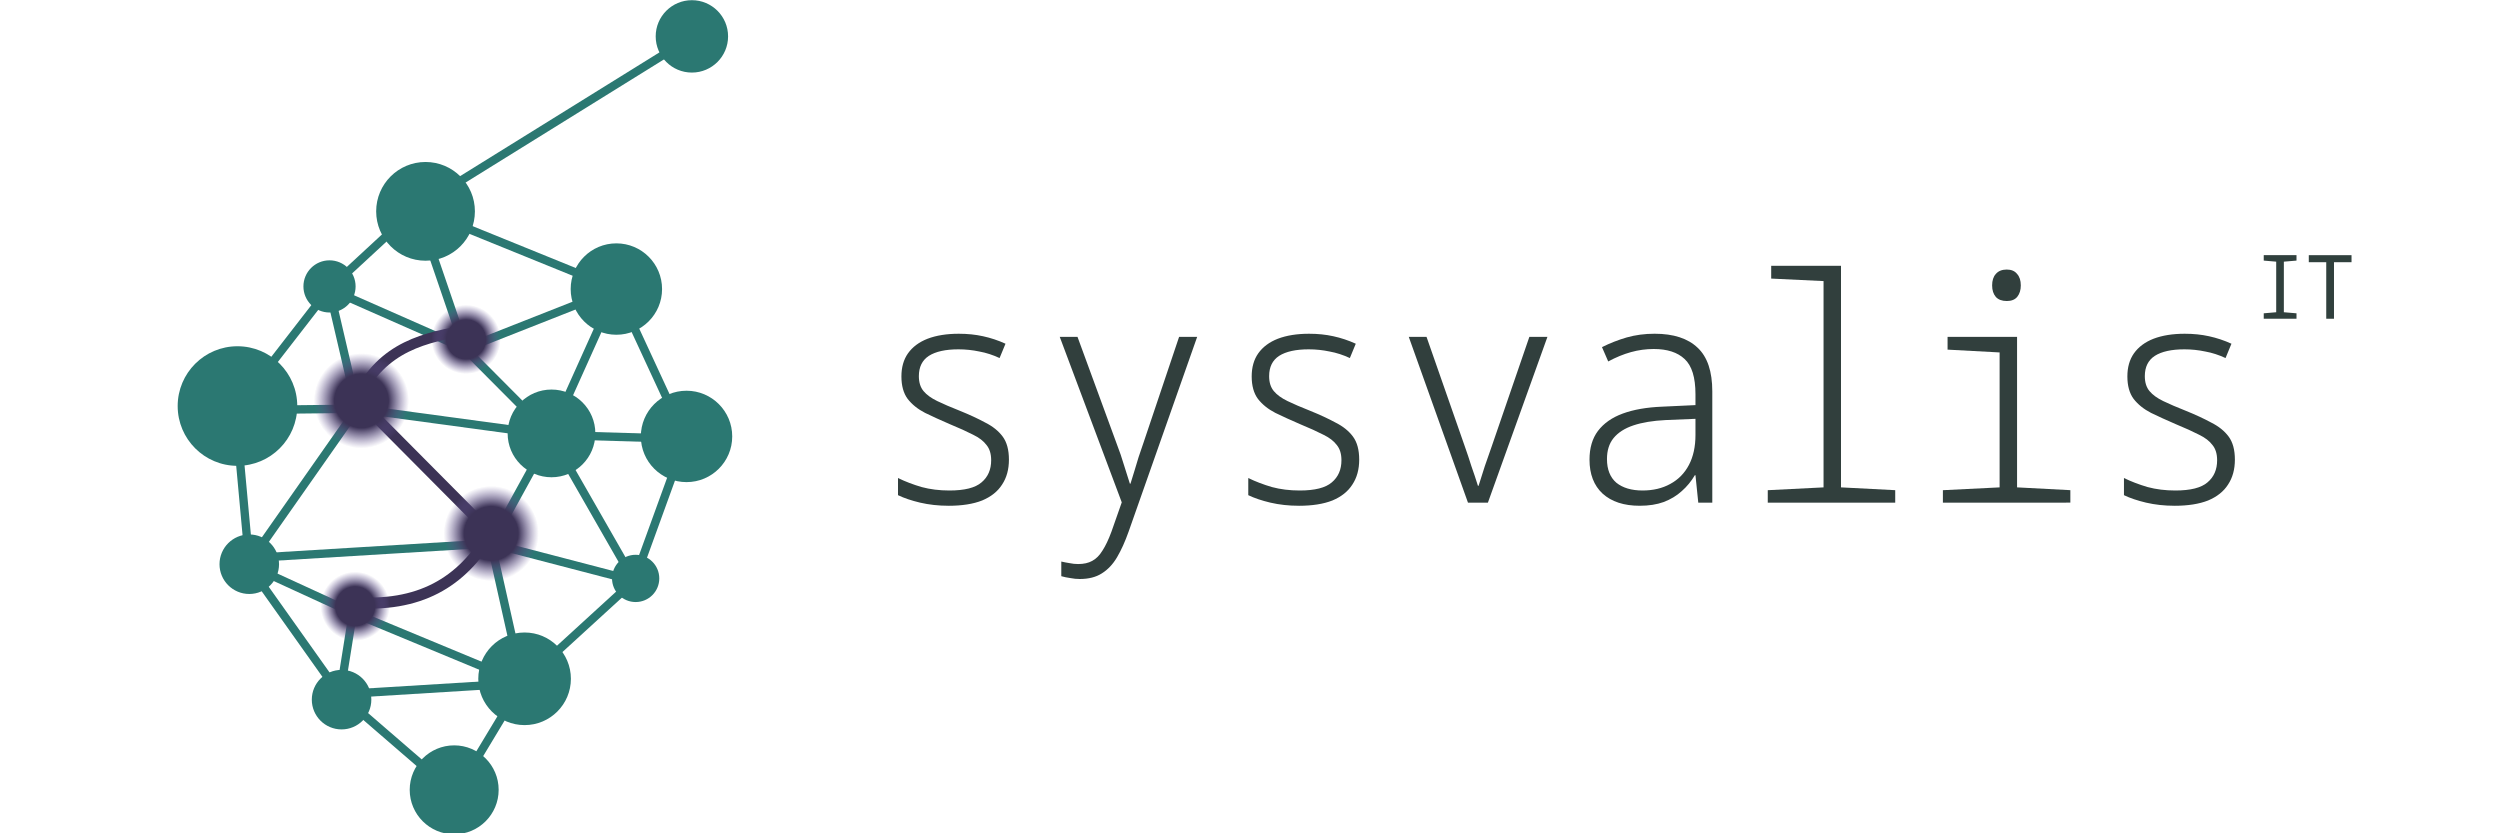 <?xml version="1.0" encoding="UTF-8" standalone="no"?>
<!-- Created with Inkscape (http://www.inkscape.org/) -->

<svg
   width="180"
   height="60"
   viewBox="0 0 180 60"
   version="1.1"
   id="svg5"
   inkscape:version="1.2.1 (9c6d41e410, 2022-07-14)"
   sodipodi:docname="sysvalis_web_logo.svg"
   inkscape:export-filename="sysvalis_logo.pdf"
   inkscape:export-xdpi="1500"
   inkscape:export-ydpi="1500"
   xmlns:inkscape="http://www.inkscape.org/namespaces/inkscape"
   xmlns:sodipodi="http://sodipodi.sourceforge.net/DTD/sodipodi-0.dtd"
   xmlns:xlink="http://www.w3.org/1999/xlink"
   xmlns="http://www.w3.org/2000/svg"
   xmlns:svg="http://www.w3.org/2000/svg">
  <sodipodi:namedview
     id="namedview7"
     pagecolor="#ffffff"
     bordercolor="#000000"
     borderopacity="0.25"
     inkscape:showpageshadow="true"
     inkscape:pageopacity="0.0"
     inkscape:pagecheckerboard="0"
     inkscape:deskcolor="#d1d1d1"
     inkscape:document-units="mm"
     showgrid="false"
     showguides="true"
     inkscape:zoom="3.9869972"
     inkscape:cx="152.1195"
     inkscape:cy="89.290256"
     inkscape:window-width="1920"
     inkscape:window-height="1017"
     inkscape:window-x="1912"
     inkscape:window-y="-8"
     inkscape:window-maximized="1"
     inkscape:current-layer="layer2"
     inkscape:pageshadow="2"
     inkscape:guide-bbox="true"
     showborder="true"
     borderlayer="true"
     shape-rendering="crispEdges">
    <sodipodi:guide
       position="136.941,56.486"
       orientation="1,0"
       id="guide52327"
       inkscape:locked="false" />
    <sodipodi:guide
       position="-58.32,-101.539"
       orientation="0,-1"
       id="guide197157"
       inkscape:locked="false" />
  </sodipodi:namedview>
  <defs
     id="defs2">
    <color-profile
       name="Agfa-:-Swop-Standard"
       xlink:href="file:///C:/WINDOWS/system32/spool/drivers/color/RSWOP.icm"
       id="color-profile7646" />
    <linearGradient
       inkscape:collect="always"
       id="linearGradient3992">
      <stop
         style="stop-color:#3c3356;stop-opacity:1;"
         offset="0.567"
         id="stop3988" />
      <stop
         style="stop-color:#68589c;stop-opacity:0;"
         offset="1"
         id="stop3990" />
    </linearGradient>
    <radialGradient
       inkscape:collect="always"
       xlink:href="#linearGradient3992"
       id="radialGradient3994"
       cx="65.251"
       cy="120.868"
       fx="65.251"
       fy="120.868"
       r="5"
       gradientUnits="userSpaceOnUse" />
    <radialGradient
       inkscape:collect="always"
       xlink:href="#linearGradient3992"
       id="radialGradient3994-5"
       cx="65.251"
       cy="120.868"
       fx="65.251"
       fy="120.868"
       r="5"
       gradientUnits="userSpaceOnUse"
       gradientTransform="matrix(1.375,0,0,1.375,-39.569,-36.464)" />
    <radialGradient
       inkscape:collect="always"
       xlink:href="#linearGradient3992"
       id="radialGradient3994-5-4"
       cx="65.251"
       cy="120.868"
       fx="65.251"
       fy="120.868"
       r="5"
       gradientUnits="userSpaceOnUse"
       gradientTransform="matrix(1.375,0,0,1.375,-20.845,-17.318)" />
    <radialGradient
       inkscape:collect="always"
       xlink:href="#linearGradient3992"
       id="radialGradient3994-1"
       cx="65.251"
       cy="120.868"
       fx="65.251"
       fy="120.868"
       r="5"
       gradientUnits="userSpaceOnUse"
       gradientTransform="translate(-16.001,38.507)" />
  </defs>
  <g
     inkscape:groupmode="layer"
     id="layer3"
     inkscape:label="Ebene 3"
     style="display:inline"
     transform="matrix(0.748,0,0,0.748,-17.812,-24.422)">
    <g
       inkscape:groupmode="layer"
       id="layer4"
       inkscape:label="Ebene 3a" />
  </g>
  <g
     inkscape:groupmode="layer"
     id="layer2"
     inkscape:label="Ebene 2"
     style="display:inline"
     transform="translate(-23.559,-32.486)">
    <g
       id="g7641">
      <g
         id="g6304"
         style="display:inline;stroke-width:1.336;stroke-dasharray:none"
         inkscape:export-filename=".\sysvalis_logo.pdf"
         inkscape:export-xdpi="1500"
         inkscape:export-ydpi="1500"
         transform="matrix(0.45,0,0,0.45,25.642,17.815)">
        <g
           id="g6352"
           style="fill:none;stroke:#2b7872;stroke-opacity:1">
          <path
             style="display:inline;fill:none;fill-opacity:1;stroke:#2b7872;stroke-width:1.336;stroke-linecap:butt;stroke-linejoin:miter;stroke-dasharray:none;stroke-opacity:1"
             d="m 35.027,122.932 14.733,20.756"
             id="path37570-0-41-6-50"
             sodipodi:nodetypes="cc" />
          <path
             style="display:inline;fill:none;fill-opacity:1;stroke:#2b7872;stroke-width:1.336;stroke-linecap:butt;stroke-linejoin:miter;stroke-dasharray:none;stroke-opacity:1"
             d="m 51.84,130.655 -2.08,13.034"
             id="path37570-0-41-6-5-8"
             sodipodi:nodetypes="cc" />
          <path
             style="display:inline;fill:none;fill-opacity:1;stroke:#2b7872;stroke-width:1.336;stroke-linecap:butt;stroke-linejoin:miter;stroke-dasharray:none;stroke-opacity:1"
             d="M 49.761,143.688 68.243,159.651"
             id="path37572-1-15-3-6"
             sodipodi:nodetypes="cc" />
          <path
             style="display:inline;fill:none;fill-opacity:1;stroke:#2b7872;stroke-width:1.336;stroke-linecap:butt;stroke-linejoin:miter;stroke-dasharray:none;stroke-opacity:1"
             d="M 68.243,159.651 78.938,141.897"
             id="path37574-2-7-8-3"
             sodipodi:nodetypes="cc" />
          <path
             style="display:inline;fill:none;fill-opacity:1;stroke:#2b7872;stroke-width:1.336;stroke-linecap:butt;stroke-linejoin:miter;stroke-dasharray:none;stroke-opacity:1"
             d="m 49.761,143.688 29.177,-1.791"
             id="path37576-6-7-8-9"
             sodipodi:nodetypes="cc" />
          <path
             style="display:inline;fill:none;fill-opacity:1;stroke:#2b7872;stroke-width:1.336;stroke-linecap:butt;stroke-linejoin:miter;stroke-dasharray:none;stroke-opacity:1"
             d="m 36.959,121.801 36.973,-2.248"
             id="path37576-6-7-8-6-2"
             sodipodi:nodetypes="cc" />
          <path
             style="display:inline;fill:none;fill-opacity:1;stroke:#2b7872;stroke-width:1.336;stroke-linecap:butt;stroke-linejoin:miter;stroke-dasharray:none;stroke-opacity:1"
             d="m 78.938,141.897 17.902,-16.372"
             id="path37578-6-5-1-1"
             sodipodi:nodetypes="cc" />
          <path
             style="display:inline;fill:none;fill-opacity:1;stroke:#2b7872;stroke-width:1.336;stroke-linecap:butt;stroke-linejoin:miter;stroke-dasharray:none;stroke-opacity:1"
             d="M 105.08,102.824 93.977,78.838"
             id="path37582-7-1-7-7"
             sodipodi:nodetypes="cc" />
          <path
             style="display:inline;fill:none;fill-opacity:1;stroke:#2b7872;stroke-width:1.336;stroke-linecap:butt;stroke-linejoin:miter;stroke-dasharray:none;stroke-opacity:1"
             d="M 93.977,78.838 69.743,88.387"
             id="path37584-2-8-4-0"
             sodipodi:nodetypes="cc" />
          <path
             style="display:inline;fill:none;fill-opacity:1;stroke:#2b7872;stroke-width:1.336;stroke-linecap:butt;stroke-linejoin:miter;stroke-dasharray:none;stroke-opacity:1"
             d="M 69.743,88.387 48.044,78.825"
             id="path37586-08-9-4-8"
             sodipodi:nodetypes="cc" />
          <path
             style="display:inline;fill:none;fill-opacity:1;stroke:#2b7872;stroke-width:1.336;stroke-linecap:butt;stroke-linejoin:miter;stroke-dasharray:none;stroke-opacity:1"
             d="M 69.743,88.387 62.052,65.875"
             id="path37588-8-0-2-7"
             sodipodi:nodetypes="cc" />
          <path
             style="display:inline;fill:none;fill-opacity:1;stroke:#2b7872;stroke-width:1.336;stroke-linecap:butt;stroke-linejoin:miter;stroke-dasharray:none;stroke-opacity:1"
             d="M 48.044,78.825 62.052,65.875"
             id="path37590-53-4-4-6"
             sodipodi:nodetypes="cc" />
          <path
             style="display:inline;fill:none;fill-opacity:1;stroke:#2b7872;stroke-width:1.336;stroke-linecap:butt;stroke-linejoin:miter;stroke-dasharray:none;stroke-opacity:1"
             d="M 62.052,65.875 106.154,38.496"
             id="path37592-4-8-4-8"
             sodipodi:nodetypes="cc" />
          <path
             style="display:inline;fill:none;fill-opacity:1;stroke:#2b7872;stroke-width:1.336;stroke-linecap:butt;stroke-linejoin:miter;stroke-dasharray:none;stroke-opacity:1"
             d="M 93.977,78.838 62.052,65.875"
             id="path37594-0-5-9-4"
             sodipodi:nodetypes="cc" />
          <path
             style="display:inline;fill:none;fill-opacity:1;stroke:#2b7872;stroke-width:1.336;stroke-linecap:butt;stroke-linejoin:miter;stroke-dasharray:none;stroke-opacity:1"
             d="M 33.016,98.214 48.044,78.825"
             id="path37596-0-8-0-7"
             sodipodi:nodetypes="cc" />
          <path
             style="display:inline;fill:none;fill-opacity:1;stroke:#2b7872;stroke-width:1.336;stroke-linecap:butt;stroke-linejoin:miter;stroke-dasharray:none;stroke-opacity:1"
             d="M 35.027,120.159 33.016,98.214"
             id="path37598-69-4-5-0"
             sodipodi:nodetypes="cc" />
          <path
             style="display:inline;fill:none;fill-opacity:1;stroke:#2b7872;stroke-width:1.336;stroke-linecap:butt;stroke-linejoin:miter;stroke-dasharray:none;stroke-opacity:1"
             d="M 48.044,78.825 52.515,97.997"
             id="path37793-8-3-3-6"
             sodipodi:nodetypes="cc" />
          <path
             style="display:inline;fill:none;fill-opacity:1;stroke:#2b7872;stroke-width:1.336;stroke-linecap:butt;stroke-linejoin:miter;stroke-dasharray:none;stroke-opacity:1"
             d="M 33.016,98.214 52.515,97.997"
             id="path37795-6-84-8-8"
             sodipodi:nodetypes="cc" />
          <path
             style="display:inline;fill:none;fill-opacity:1;stroke:#2b7872;stroke-width:1.336;stroke-linecap:butt;stroke-linejoin:miter;stroke-dasharray:none;stroke-opacity:1"
             d="M 52.515,97.997 83.473,102.19"
             id="path37799-0-2-1-7"
             sodipodi:nodetypes="cc" />
          <path
             style="display:inline;fill:none;fill-opacity:1;stroke:#2b7872;stroke-width:1.336;stroke-linecap:butt;stroke-linejoin:miter;stroke-dasharray:none;stroke-opacity:1"
             d="M 83.473,102.19 69.743,88.387"
             id="path37801-6-7-5-5"
             sodipodi:nodetypes="cc" />
          <path
             style="display:inline;fill:none;fill-opacity:1;stroke:#2b7872;stroke-width:1.336;stroke-linecap:butt;stroke-linejoin:miter;stroke-dasharray:none;stroke-opacity:1"
             d="M 35.027,122.932 52.515,97.997"
             id="path38167-8-2-4-4"
             sodipodi:nodetypes="cc" />
          <path
             style="display:inline;fill:none;fill-opacity:1;stroke:#2b7872;stroke-width:1.336;stroke-linecap:butt;stroke-linejoin:miter;stroke-dasharray:none;stroke-opacity:1"
             d="m 51.84,130.655 27.097,11.242"
             id="path38167-8-2-4-6-9"
             sodipodi:nodetypes="cc" />
          <path
             style="display:inline;fill:none;fill-opacity:1;stroke:#2b7872;stroke-width:1.336;stroke-linecap:butt;stroke-linejoin:miter;stroke-dasharray:none;stroke-opacity:1"
             d="m 35.027,122.932 16.813,7.723"
             id="path38643-5-1-8-9"
             sodipodi:nodetypes="cc" />
          <path
             style="display:inline;fill:none;fill-opacity:1;stroke:#2b7872;stroke-width:1.336;stroke-linecap:butt;stroke-linejoin:miter;stroke-dasharray:none;stroke-opacity:1"
             d="m 73.932,119.553 22.908,5.972"
             id="path38645-4-5-5-7"
             sodipodi:nodetypes="cc" />
          <path
             style="display:inline;fill:none;fill-opacity:1;stroke:#2b7872;stroke-width:1.336;stroke-linecap:butt;stroke-linejoin:miter;stroke-dasharray:none;stroke-opacity:1"
             d="m 78.938,141.897 -5.006,-22.344"
             id="path38647-53-56-9-7"
             sodipodi:nodetypes="cc" />
          <path
             style="display:inline;fill:none;fill-opacity:1;stroke:#2b7872;stroke-width:1.336;stroke-linecap:butt;stroke-linejoin:miter;stroke-dasharray:none;stroke-opacity:1"
             d="m 83.473,102.19 -9.541,17.363"
             id="path38649-21-2-9-0"
             sodipodi:nodetypes="cc" />
          <path
             style="display:inline;fill:none;fill-opacity:1;stroke:#2b7872;stroke-width:1.336;stroke-linecap:butt;stroke-linejoin:miter;stroke-dasharray:none;stroke-opacity:1"
             d="m 83.473,102.19 13.366,23.335"
             id="path38651-0-14-4-2"
             sodipodi:nodetypes="cc" />
          <path
             style="display:inline;fill:none;fill-opacity:1;stroke:#2b7872;stroke-width:1.336;stroke-linecap:butt;stroke-linejoin:miter;stroke-dasharray:none;stroke-opacity:1"
             d="M 105.08,102.824 83.473,102.19"
             id="path38653-0-5-1-8"
             sodipodi:nodetypes="cc" />
          <path
             style="display:inline;fill:none;fill-opacity:1;stroke:#2b7872;stroke-width:1.336;stroke-linecap:butt;stroke-linejoin:miter;stroke-dasharray:none;stroke-opacity:1"
             d="M 83.473,102.19 93.977,78.838"
             id="path38655-7-6-4-3"
             sodipodi:nodetypes="cc" />
          <path
             style="display:inline;fill:none;fill-opacity:1;stroke:#2b7872;stroke-width:1.336;stroke-linecap:butt;stroke-linejoin:miter;stroke-dasharray:none;stroke-opacity:1"
             d="m 96.84,125.525 8.24,-22.701"
             id="path37580-2-29-3-4"
             sodipodi:nodetypes="cc" />
        </g>
        <g
           id="g6320"
           style="fill:#2b7872;fill-opacity:1;stroke:none">
          <circle
             id="path23988-5-83-9-2"
             cx="63.457"
             cy="66.418"
             style="display:inline;fill:#2b7872;fill-opacity:1;stroke:none;stroke-width:1.336;stroke-dasharray:none;stroke-opacity:1"
             r="7.899" />
          <circle
             id="path23988-6-3-1-1"
             cx="35.255"
             cy="122.877"
             style="display:inline;fill:#2b7872;fill-opacity:1;stroke:none;stroke-width:1.336;stroke-dasharray:none;stroke-opacity:1"
             r="4.762" />
          <circle
             id="path23988-6-3-1-4-6"
             cx="50.022"
             cy="144.546"
             style="display:inline;fill:#2b7872;fill-opacity:1;stroke:none;stroke-width:1.336;stroke-dasharray:none;stroke-opacity:1"
             r="4.762" />
          <circle
             id="path23988-57-0-2-7"
             cx="97.076"
             cy="125.149"
             style="display:inline;fill:#2b7872;fill-opacity:1;stroke:none;stroke-width:1.336;stroke-dasharray:none;stroke-opacity:1"
             r="3.781" />
          <circle
             id="path23988-256-65-0-3"
             cx="79.305"
             cy="141.21"
             style="display:inline;fill:#2b7872;fill-opacity:1;stroke:none;stroke-width:1.336;stroke-dasharray:none;stroke-opacity:1"
             r="7.409" />
          <circle
             id="path23988-8-9-55-3"
             cx="68.04"
             cy="158.975"
             style="display:inline;fill:#2b7872;fill-opacity:1;stroke:none;stroke-width:1.336;stroke-dasharray:none;stroke-opacity:1"
             r="7.115" />
          <circle
             id="path23988-3-7-0-7"
             cx="83.61"
             cy="101.947"
             style="display:inline;fill:#2b7872;fill-opacity:1;stroke:none;stroke-width:1.336;stroke-dasharray:none;stroke-opacity:1"
             r="7.017" />
          <circle
             id="path23988-2-7-4-7"
             cx="93.991"
             cy="78.851"
             style="display:inline;fill:#2b7872;fill-opacity:1;stroke:none;stroke-width:1.336;stroke-dasharray:none;stroke-opacity:1"
             r="7.311" />
          <circle
             id="path23988-90-9-8-5"
             cx="106.073"
             cy="38.423"
             style="display:inline;fill:#2b7872;fill-opacity:1;stroke:none;stroke-width:1.336;stroke-dasharray:none;stroke-opacity:1"
             r="5.791" />
          <circle
             id="path23988-0-1-4-9"
             cx="105.216"
             cy="102.43"
             style="display:inline;fill:#2b7872;fill-opacity:1;stroke:none;stroke-width:1.336;stroke-dasharray:none;stroke-opacity:1"
             r="7.311" />
          <circle
             id="path23988-56-2-34-0"
             cx="33.366"
             cy="97.569"
             style="display:inline;fill:#2b7872;fill-opacity:1;stroke:none;stroke-width:1.336;stroke-miterlimit:4;stroke-dasharray:none;stroke-opacity:1"
             r="9.567" />
          <circle
             id="path23988-4-7-8-7"
             cx="48.093"
             cy="78.429"
             style="display:inline;fill:#2b7872;fill-opacity:1;stroke:none;stroke-width:1.336;stroke-dasharray:none;stroke-opacity:1"
             r="4.174" />
        </g>
      </g>
      <g
         id="g8191"
         transform="matrix(0.499,0,0,0.499,24.556,-3.391)"
         style="display:inline">
        <path
           style="display:inline;fill:none;fill-opacity:1;stroke:#3c3356;stroke-width:1.5;stroke-linecap:butt;stroke-linejoin:miter;stroke-miterlimit:4;stroke-dasharray:none;stroke-opacity:1"
           d="m 49.521,129.383 c 3.677,-7.617 9.92,-8.818 16.204,-9.918"
           id="path37797-9-0-5"
           sodipodi:nodetypes="cc" />
        <circle
           id="path23988-9-4-6-9"
           cx="65.251"
           cy="120.868"
           style="display:inline;fill:url(#radialGradient3994);fill-opacity:1;stroke:none;stroke-width:1.002;stroke-miterlimit:4;stroke-dasharray:1.002, 1.002;stroke-dashoffset:0;stroke-opacity:1"
           r="5" />
        <path
           style="display:inline;fill:#e6af45;fill-opacity:1;stroke:#3c3356;stroke-width:1.5;stroke-linecap:butt;stroke-linejoin:miter;stroke-miterlimit:4;stroke-dasharray:none;stroke-opacity:1"
           d="M 68.829,148.817 49.521,129.383"
           id="path38169-4-7-0"
           sodipodi:nodetypes="cc" />
        <circle
           id="path23988-9-4-6-9-8-4"
           cx="68.875"
           cy="148.875"
           style="display:inline;fill:url(#radialGradient3994-5-4);fill-opacity:1;stroke:none;stroke-width:1.377;stroke-miterlimit:4;stroke-dasharray:1.377, 1.377;stroke-dashoffset:0;stroke-opacity:1"
           r="6.875" />
        <path
           style="display:inline;fill:none;fill-opacity:1;stroke:#3c3356;stroke-width:1.6;stroke-linecap:butt;stroke-linejoin:miter;stroke-miterlimit:4;stroke-dasharray:none;stroke-opacity:1"
           d="m 68.829,148.817 c -4.204,7.224 -10.408,10.741 -19.916,10.008"
           id="path38171-1-7-1"
           sodipodi:nodetypes="cc" />
        <circle
           id="path23988-9-4-6-9-8"
           cx="50.151"
           cy="129.729"
           style="display:inline;fill:url(#radialGradient3994-5);fill-opacity:1;stroke:none;stroke-width:1.377;stroke-miterlimit:4;stroke-dasharray:1.377, 1.377;stroke-dashoffset:0;stroke-opacity:1"
           r="6.875" />
        <circle
           id="path23988-9-4-6-9-9"
           cx="49.25"
           cy="159.375"
           style="display:inline;fill:url(#radialGradient3994-1);fill-opacity:1;stroke:none;stroke-width:1.002;stroke-miterlimit:4;stroke-dasharray:1.002, 1.002;stroke-dashoffset:0;stroke-opacity:1"
           r="5" />
      </g>
      <g
         id="g197167"
         transform="matrix(0.601,0,0,0.601,19.787,2.197)"
         style="display:inline">
        <g
           aria-label="IT "
           id="text129309-2-9-4"
           style="font-size:10.667px;line-height:1.25;font-family:'Noto Sans Mono';-inkscape-font-specification:'Noto Sans Mono';display:inline;fill:#30403d;stroke-width:0.731">
          <path
             d="m 277.473,88.583 v -0.651 l 1.493,-0.128 v -6.059 l -1.493,-0.128 v -0.651 h 3.925 v 0.651 l -1.515,0.128 v 6.059 l 1.515,0.128 v 0.651 z"
             style="font-stretch:semi-condensed;-inkscape-font-specification:'Noto Sans Mono Semi-Condensed'"
             id="path17256" />
          <path
             d="m 284.961,88.583 v -6.773 h -2.091 v -0.843 h 5.12 v 0.843 h -2.101 v 6.773 z"
             style="font-stretch:semi-condensed;-inkscape-font-specification:'Noto Sans Mono Semi-Condensed'"
             id="path17258" />
        </g>
        <g
           aria-label="sysvalis"
           id="text129309-2-9"
           style="font-size:37.333px;line-height:1.25;font-family:'Noto Sans Display SemiCondensed';-inkscape-font-specification:'Noto Sans Display SemiCondensed, ';display:inline;fill:#313f3d;stroke-width:0.731">
          <path
             d="m 119.905,110.988 q -1.792,0 -3.397,-0.373 -1.568,-0.373 -2.651,-0.896 v -2.053 q 1.307,0.635 2.837,1.083 1.531,0.411 3.323,0.411 2.725,0 3.845,-0.971 1.157,-0.971 1.157,-2.651 0,-1.157 -0.56,-1.829 -0.523,-0.709 -1.605,-1.232 -1.083,-0.56 -2.8,-1.269 -1.643,-0.709 -2.949,-1.344 -1.307,-0.672 -2.091,-1.68 -0.747,-1.008 -0.747,-2.688 0,-1.643 0.784,-2.763 0.821,-1.157 2.352,-1.755 1.568,-0.597 3.733,-0.597 1.568,0 2.912,0.299 1.381,0.299 2.688,0.896 l -0.709,1.717 q -1.195,-0.56 -2.427,-0.784 -1.232,-0.261 -2.501,-0.261 -2.315,0 -3.547,0.784 -1.195,0.784 -1.195,2.427 0,1.12 0.56,1.792 0.56,0.672 1.643,1.195 1.083,0.523 2.688,1.157 1.755,0.709 3.061,1.419 1.344,0.672 2.091,1.68 0.747,1.008 0.747,2.763 0,1.755 -0.821,2.987 -0.784,1.232 -2.389,1.904 -1.605,0.635 -4.032,0.635 z"
             style="font-weight:300;font-stretch:semi-condensed;font-family:'Noto Sans Mono';-inkscape-font-specification:'Noto Sans Mono Light Semi-Condensed';baseline-shift:baseline"
             id="path17261" />
          <path
             d="m 135.623,119.762 q -0.56,0 -1.12,-0.112 -0.56,-0.075 -1.083,-0.224 v -1.755 q 0.485,0.112 0.971,0.187 0.523,0.112 1.045,0.112 1.008,0 1.68,-0.373 0.709,-0.373 1.232,-1.232 0.56,-0.859 1.083,-2.277 l 1.232,-3.509 -7.429,-19.824 h 2.128 l 4.667,12.731 q 0.56,1.456 0.896,2.613 0.373,1.157 0.709,2.24 h 0.075 q 0.261,-0.784 0.485,-1.568 0.224,-0.784 0.485,-1.605 0.299,-0.859 0.597,-1.755 l 4.256,-12.656 h 2.165 l -8.213,23.333 q -0.635,1.792 -1.381,3.061 -0.747,1.269 -1.829,1.941 -1.045,0.672 -2.651,0.672 z"
             style="font-weight:300;font-stretch:semi-condensed;font-family:'Noto Sans Mono';-inkscape-font-specification:'Noto Sans Mono Light Semi-Condensed';baseline-shift:baseline"
             id="path17263" />
          <path
             d="m 161.868,110.988 q -1.792,0 -3.397,-0.373 -1.568,-0.373 -2.651,-0.896 v -2.053 q 1.307,0.635 2.837,1.083 1.531,0.411 3.323,0.411 2.725,0 3.845,-0.971 1.157,-0.971 1.157,-2.651 0,-1.157 -0.56,-1.829 -0.523,-0.709 -1.605,-1.232 -1.083,-0.56 -2.8,-1.269 -1.643,-0.709 -2.949,-1.344 -1.307,-0.672 -2.091,-1.68 -0.747,-1.008 -0.747,-2.688 0,-1.643 0.784,-2.763 0.821,-1.157 2.352,-1.755 1.568,-0.597 3.733,-0.597 1.568,0 2.912,0.299 1.381,0.299 2.688,0.896 l -0.709,1.717 q -1.195,-0.56 -2.427,-0.784 -1.232,-0.261 -2.501,-0.261 -2.315,0 -3.547,0.784 -1.195,0.784 -1.195,2.427 0,1.12 0.56,1.792 0.56,0.672 1.643,1.195 1.083,0.523 2.688,1.157 1.755,0.709 3.061,1.419 1.344,0.672 2.091,1.68 0.747,1.008 0.747,2.763 0,1.755 -0.821,2.987 -0.784,1.232 -2.389,1.904 -1.605,0.635 -4.032,0.635 z"
             style="font-weight:300;font-stretch:semi-condensed;font-family:'Noto Sans Mono';-inkscape-font-specification:'Noto Sans Mono Light Semi-Condensed';baseline-shift:baseline"
             id="path17265" />
          <path
             d="m 182.14,110.615 -7.093,-19.861 h 2.128 l 4.592,13.141 q 0.411,1.157 0.784,2.352 0.411,1.157 0.784,2.352 h 0.075 q 0.373,-1.195 0.747,-2.352 0.411,-1.195 0.821,-2.352 l 4.517,-13.141 h 2.165 l -7.131,19.861 z"
             style="font-weight:300;font-stretch:semi-condensed;font-family:'Noto Sans Mono';-inkscape-font-specification:'Noto Sans Mono Light Semi-Condensed';baseline-shift:baseline"
             id="path17267" />
          <path
             d="m 202.711,110.988 q -2.837,0 -4.443,-1.456 -1.568,-1.456 -1.568,-4.069 0,-2.091 1.008,-3.435 1.045,-1.381 2.987,-2.091 1.941,-0.709 4.704,-0.821 l 3.995,-0.187 v -1.307 q 0,-3.024 -1.307,-4.219 -1.269,-1.195 -3.696,-1.195 -1.381,0 -2.725,0.373 -1.344,0.373 -2.725,1.12 l -0.747,-1.717 q 1.419,-0.709 2.949,-1.157 1.568,-0.448 3.36,-0.448 3.397,0 5.152,1.68 1.755,1.643 1.755,5.227 v 13.328 h -1.68 l -0.336,-3.285 h -0.075 q -0.635,1.083 -1.568,1.904 -0.896,0.821 -2.165,1.307 -1.232,0.448 -2.875,0.448 z m 0.336,-1.829 q 1.904,0 3.323,-0.784 1.456,-0.784 2.24,-2.277 0.784,-1.493 0.784,-3.584 v -1.941 l -3.584,0.149 q -2.277,0.112 -3.845,0.635 -1.568,0.523 -2.389,1.531 -0.784,0.971 -0.784,2.501 0,1.867 1.12,2.837 1.157,0.933 3.136,0.933 z"
             style="font-weight:300;font-stretch:semi-condensed;font-family:'Noto Sans Mono';-inkscape-font-specification:'Noto Sans Mono Light Semi-Condensed';baseline-shift:baseline"
             id="path17269" />
          <path
             d="m 218.055,110.615 v -1.493 l 6.683,-0.336 V 84.071 l -6.272,-0.299 v -1.531 h 8.363 v 26.544 l 6.496,0.336 v 1.493 z"
             style="font-weight:300;font-stretch:semi-condensed;font-family:'Noto Sans Mono';-inkscape-font-specification:'Noto Sans Mono Light Semi-Condensed';baseline-shift:baseline"
             id="path17271" />
          <path
             d="m 239.036,110.615 v -1.493 l 6.795,-0.336 V 92.62 l -6.235,-0.336 v -1.531 h 8.325 v 18.032 l 6.384,0.336 v 1.493 z m 7.653,-24.155 q -0.859,0 -1.307,-0.485 -0.448,-0.523 -0.448,-1.381 0,-0.896 0.448,-1.381 0.448,-0.523 1.307,-0.523 0.821,0 1.232,0.523 0.448,0.485 0.448,1.381 0,0.821 -0.411,1.344 -0.411,0.523 -1.269,0.523 z"
             style="font-weight:300;font-stretch:semi-condensed;font-family:'Noto Sans Mono';-inkscape-font-specification:'Noto Sans Mono Light Semi-Condensed';baseline-shift:baseline"
             id="path17273" />
          <path
             d="m 266.775,110.988 q -1.792,0 -3.397,-0.373 -1.568,-0.373 -2.651,-0.896 v -2.053 q 1.307,0.635 2.837,1.083 1.531,0.411 3.323,0.411 2.725,0 3.845,-0.971 1.157,-0.971 1.157,-2.651 0,-1.157 -0.56,-1.829 -0.523,-0.709 -1.605,-1.232 -1.083,-0.56 -2.8,-1.269 -1.643,-0.709 -2.949,-1.344 -1.307,-0.672 -2.091,-1.68 -0.747,-1.008 -0.747,-2.688 0,-1.643 0.784,-2.763 0.821,-1.157 2.352,-1.755 1.568,-0.597 3.733,-0.597 1.568,0 2.912,0.299 1.381,0.299 2.688,0.896 l -0.709,1.717 q -1.195,-0.56 -2.427,-0.784 -1.232,-0.261 -2.501,-0.261 -2.315,0 -3.547,0.784 -1.195,0.784 -1.195,2.427 0,1.12 0.56,1.792 0.56,0.672 1.643,1.195 1.083,0.523 2.688,1.157 1.755,0.709 3.061,1.419 1.344,0.672 2.091,1.68 0.747,1.008 0.747,2.763 0,1.755 -0.821,2.987 -0.784,1.232 -2.389,1.904 -1.605,0.635 -4.032,0.635 z"
             style="font-weight:300;font-stretch:semi-condensed;font-family:'Noto Sans Mono';-inkscape-font-specification:'Noto Sans Mono Light Semi-Condensed';baseline-shift:baseline"
             id="path17275" />
        </g>
      </g>
    </g>
  </g>
</svg>
